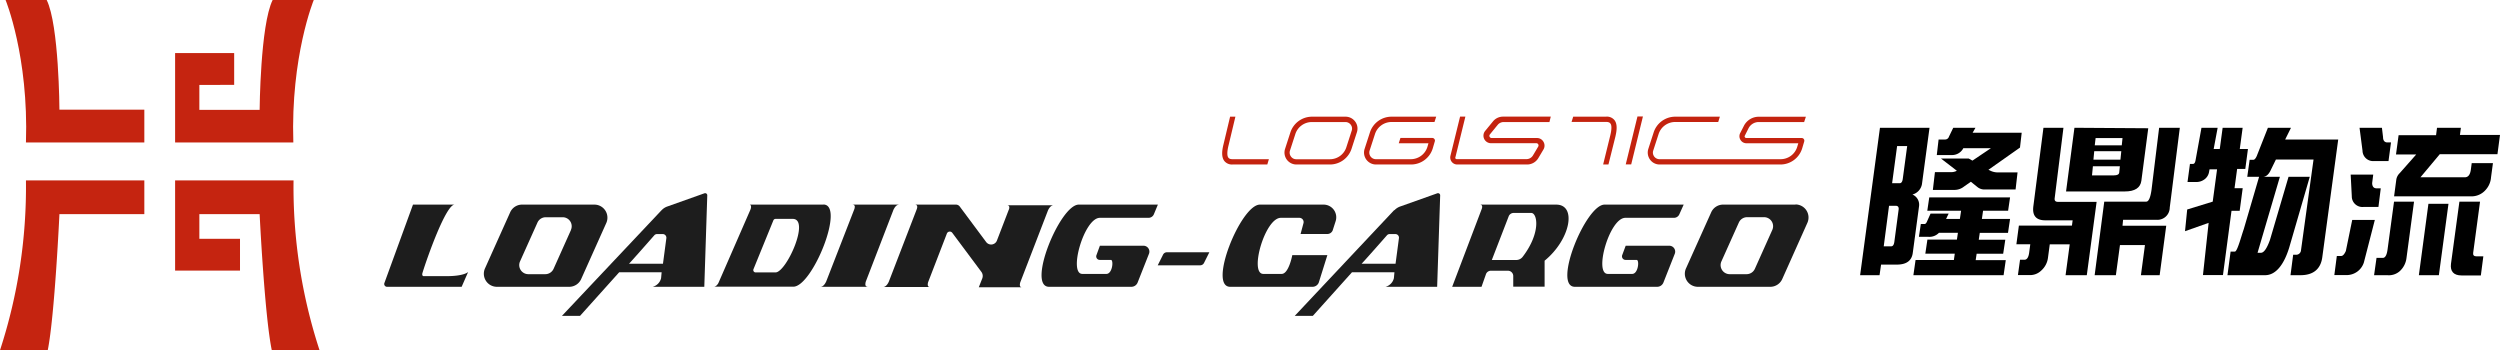 <svg xmlns="http://www.w3.org/2000/svg" viewBox="0 0 471.14 66"><defs><style>.cls-1{fill:#c52410;}.cls-2{fill:#1d1d1d;}.cls-3{fill:#c4230f;}.cls-4{fill:none;}</style></defs><title>logo</title><g id="图层_2" data-name="图层 2"><g id="图层_1-2" data-name="图层 1"><path class="cls-1" d="M1.05,0S5.42,10.6,4.89,26.85H27.2V20.67h-16S11.13,4.73,8.8,0Z"/><path class="cls-1" d="M0,66A99,99,0,0,0,4.89,34H27.2v6.35h-16S10.31,59.46,9,66Z"/><path class="cls-1" d="M59.13,0s-4.37,10.6-3.85,26.85H33V10H44.13v6H37.57v4.71H48.93S49.05,4.73,51.38,0Z"/><path class="cls-1" d="M55.28,34H33V51H45.23V45H37.57V40.35H48.93S49.86,59.46,51.22,66h9a98.86,98.86,0,0,1-4.9-32"/><path class="cls-2" d="M77.83,38.56,72.44,53.34a.53.53,0,0,0,.5.71H87l1.22-2.79s-.75.78-4,.78H79.81c-.09,0-.34-.12-.19-.62,1-3.23,4.45-12.86,6.06-12.86Z"/><path class="cls-2" d="M112,38.56H98.39A2.45,2.45,0,0,0,96.15,40L91.4,50.58a2.46,2.46,0,0,0,2.25,3.47h13.63a2.47,2.47,0,0,0,2.24-1.45L114.27,42A2.46,2.46,0,0,0,112,38.56m-4.39,4.77-3.29,7.34a1.71,1.71,0,0,1-1.56,1H99.6A1.71,1.71,0,0,1,98,49.27l3.29-7.33a1.71,1.71,0,0,1,1.56-1h3.18a1.7,1.7,0,0,1,1.56,2.4"/><path class="cls-2" d="M338.36,38.56H324.73A2.46,2.46,0,0,0,322.49,40l-4.75,10.57A2.46,2.46,0,0,0,320,54.05h13.63a2.47,2.47,0,0,0,2.24-1.45L340.61,42a2.46,2.46,0,0,0-2.25-3.47M334,43.33l-3.29,7.34a1.71,1.71,0,0,1-1.56,1h-3.18a1.71,1.71,0,0,1-1.56-2.41l3.29-7.33a1.71,1.71,0,0,1,1.56-1h3.18a1.7,1.7,0,0,1,1.56,2.4"/><path class="cls-2" d="M124.68,39.61,105.9,59.53h3.41l7.38-8.22h8l-.1,1.1A2.2,2.2,0,0,1,123,54.05h9.73l.56-17.23a.4.4,0,0,0-.54-.39l-7,2.49a2.67,2.67,0,0,0-1.06.69m.25,10.09h-6.4c.19-.16,3.86-4.32,4.77-5.36a.7.7,0,0,1,.52-.23h1.07a.69.69,0,0,1,.68.77Z"/><path class="cls-2" d="M262.73,39.61,244,59.53h3.41l7.38-8.22h8l-.1,1.1a2.2,2.2,0,0,1-1.58,1.64h9.73l.57-17.23a.41.41,0,0,0-.55-.39l-7,2.49a2.74,2.74,0,0,0-1.06.69M263,49.7h-6.4c.2-.16,3.87-4.32,4.78-5.36a.68.68,0,0,1,.51-.23h1.07a.68.68,0,0,1,.68.77Z"/><path class="cls-2" d="M155.18,38.56H141.26c.25,0,.41.4.14,1l-6,13.75s-.33.72-.9.72h15c3.62,0,9.85-15.49,5.65-15.49m-9,12.8h-3.74a.44.44,0,0,1-.41-.62l3.75-9.2a.45.45,0,0,1,.42-.27h3.22c3.35,0-1.2,10.09-3.24,10.09"/><path class="cls-2" d="M163.44,54.05h-8.8c.65,0,1.06-1,1.06-1L161,39.42s.37-.86-.36-.86h8.8c-.68,0-1.07,1-1.07,1l-5.21,13.52s-.32.94.31.94"/><path class="cls-2" d="M190.15,39.42l-2.28,5.93a1.17,1.17,0,0,1-2,.29l-5-6.72a.9.9,0,0,0-.72-.36H172.4c.73,0,.37.86.37.86L167.5,53.09s-.41,1-1.07,1h8.81c-.64,0-.32-.94-.32-.94L178.45,44a.59.59,0,0,1,1-.14l5.5,7.38a1.3,1.3,0,0,1,.17,1.22l-.27.68-.39,1h8.14c-.64,0-.32-.94-.32-.94l5.21-13.52s.39-1,1.08-1h-8.81c.73,0,.36.86.36.86"/><path class="cls-2" d="M248.53,53.25a1.27,1.27,0,0,1-1.18.8H231.84c-4.25,0,2-15.49,5.6-15.49h12a2.39,2.39,0,0,1,2.27,3.12l-.57,1.77a1.1,1.1,0,0,1-1,.65H245.1l.55-2.05a.8.8,0,0,0-.77-1h-3.5c-3,0-6,10.57-3.3,10.57h3.46c1.34,0,2-3.54,2-3.54h6.61Z"/><path class="cls-2" d="M317.3,38.56H302.39c-3.56,0-9.85,15.49-5.59,15.49h15.5a1.27,1.27,0,0,0,1.18-.8l2.14-5.42a1.11,1.11,0,0,0-1-1.52h-8.25l-.66,1.78a.67.67,0,0,0,.63.89h2.09c.57,0,.31,2.64-.83,2.64H303c-2.67,0,.32-10.57,3.31-10.57h9.17a1.1,1.1,0,0,0,1-.66Z"/><path class="cls-2" d="M218.21,38.56H203.3c-3.55,0-9.84,15.49-5.59,15.49h15.5a1.27,1.27,0,0,0,1.18-.8l2.14-5.42a1.11,1.11,0,0,0-1-1.52h-8.25l-.65,1.78a.66.66,0,0,0,.62.89h2.1c.56,0,.3,2.64-.84,2.64h-4.54c-2.66,0,.33-10.57,3.31-10.57h9.17a1.09,1.09,0,0,0,1-.66Z"/><path class="cls-2" d="M226.18,50h-8l1-2a.82.82,0,0,1,.73-.46h8l-1,2a.81.81,0,0,1-.73.46"/><path class="cls-2" d="M293.24,38.56H278.88c.73,0,.34.87.34.87l-5.55,14.62h5.53l.82-2.33a1,1,0,0,1,1-.7h3.16a1,1,0,0,1,1,1v2h5.91V49.13c4.89-4,6.11-10.57,2.18-10.57M285.73,49h-4.59l3.18-8.23a1,1,0,0,1,.94-.64h3.31c1.17,0,1.86,3.74-1.63,8.29a1.54,1.54,0,0,1-1.21.58"/><path class="cls-3" d="M238.83,31h-6.56a1.84,1.84,0,0,1-1.52-.64c-.64-.81-.43-2.12-.17-3.17l1.24-5.2h1l-1.3,5.44c-.29,1.18-.29,2,0,2.31.05.06.21.26.74.26h6.87Z"/><path class="cls-3" d="M303.12,31h-1l1.34-5.45c.29-1.18.3-2,0-2.3-.05-.07-.21-.27-.74-.27h-6.55l.31-1h6.24a1.83,1.83,0,0,1,1.53.65c.63.8.42,2.11.17,3.16Z"/><polygon class="cls-3" points="307.41 30.98 306.38 30.98 308.59 21.95 309.62 21.95 307.41 30.98"/><path class="cls-3" d="M287.71,31H274.59a1.3,1.3,0,0,1-1-.5,1.33,1.33,0,0,1-.25-1.12l1.82-7.4h1l-1.87,7.62a.3.3,0,0,0,0,.27.31.31,0,0,0,.25.12h13.12a1.44,1.44,0,0,0,1.23-.69l1-1.68a.43.43,0,0,0,0-.42.4.4,0,0,0-.36-.21h-8.55a1.42,1.42,0,0,1-1.1-2.31l1.48-1.8a2.42,2.42,0,0,1,1.89-.9h9L292,23h-8.63a1.46,1.46,0,0,0-1.12.53l-1.47,1.8a.42.42,0,0,0-.06.44.42.42,0,0,0,.38.24h8.55a1.39,1.39,0,0,1,1.23.72,1.41,1.41,0,0,1,0,1.43l-1,1.68A2.46,2.46,0,0,1,287.71,31"/><path class="cls-3" d="M250.62,31h-6.31a2.25,2.25,0,0,1-2.14-2.92l1-3.09a4.29,4.29,0,0,1,4.1-3h6.31a2.24,2.24,0,0,1,1.81.92,2.2,2.2,0,0,1,.33,2l-1,3.09a4.29,4.29,0,0,1-4.1,3m-3.38-8a3.27,3.27,0,0,0-3.14,2.31l-1,3.08a1.23,1.23,0,0,0,.19,1.11,1.2,1.2,0,0,0,1,.51h6.31a3.26,3.26,0,0,0,3.14-2.3l1-3.09a1.19,1.19,0,0,0-.18-1.11,1.24,1.24,0,0,0-1-.51Z"/><path class="cls-3" d="M265.87,31H259.3a2.25,2.25,0,0,1-2.14-2.92l1-3.09a4.27,4.27,0,0,1,4.09-3h8.41l-.32,1h-8.09a3.29,3.29,0,0,0-3.14,2.31l-1,3.08a1.25,1.25,0,0,0,.18,1.11,1.23,1.23,0,0,0,1,.51h6.57a3.28,3.28,0,0,0,3.14-2.3l.2-.7H263.6l.32-1h6a.48.48,0,0,1,.4.2.46.46,0,0,1,.08.44L270,28a4.28,4.28,0,0,1-4.09,3"/><path class="cls-3" d="M335.55,31H312.77a2.21,2.21,0,0,1-1.81-.92,2.26,2.26,0,0,1-.33-2l1-3.09a4.27,4.27,0,0,1,4.09-3h8.4l-.31,1H315.7a3.28,3.28,0,0,0-3.14,2.31l-1,3.08A1.24,1.24,0,0,0,312.77,30h22.78a3.27,3.27,0,0,0,3.14-2.3l.21-.7h-9.77a1.31,1.31,0,0,1-1.12-.63,1.29,1.29,0,0,1-.06-1.29l.7-1.37A3.14,3.14,0,0,1,331.46,22h8.87L340,23h-8.56a2.15,2.15,0,0,0-1.92,1.18l-.69,1.37a.29.29,0,0,0,0,.31.33.33,0,0,0,.27.15h10.44a.49.49,0,0,1,.4.2.53.53,0,0,1,.08.44l-.4,1.35a4.29,4.29,0,0,1-4.1,3"/><path d="M362.21,34.65l1.42-10.57h-9.34l-3.74,27.78h3.66l.29-2h3.2c1.66-.06,2.58-.79,2.77-2.18l1.19-8.85a2.08,2.08,0,0,0-1.25-2.17,2.47,2.47,0,0,0,1.8-2M357,45.58c-.08.56-.27.84-.6.84H355l1-7.64h1.24q.66,0,.57.72Zm1.59-11.89c-.07.56-.27.84-.59.84h-1.42l.94-7h1.9Z"/><path d="M368.1,24.08h4.19l-.54.94H381l-.32,2.79L374.73,32l.21.09a3.2,3.2,0,0,0,1.63.4h3.65l-.37,3.22h-5.79a2.09,2.09,0,0,1-1.4-.46l-1.24-1-1.31.92a2.85,2.85,0,0,1-1.85.62h-4l.39-3.35h3a2.22,2.22,0,0,0,1.13-.26l-3-2.31H371l.72.4,3.48-2.34H370a2.38,2.38,0,0,1-2.16,1.29H365l.34-2.93h1.26a.76.76,0,0,0,.69-.53Z"/><path d="M378.81,37.2l-.37,2.52h-4.72l-.22,1.54h5.31l-.39,2.63H373.1l-.19,1.29h5l-.4,2.64h-5l-.18,1.2H378l-.41,2.84h-17L361,49h7.22l.17-1.2h-5.55l.39-2.64h5.56l.19-1.29h-3.57a2.51,2.51,0,0,1-2,.76h-1.78l.36-2.41h.72c.12,0,.25-.11.38-.33l.73-1.63h3.41l-.48,1h2.6l.23-1.54h-6.37l.37-2.52Z"/><path d="M385.1,24.08h3.77l-1.65,13.24q-.11.72.6.72h7.3l-1.85,13.82h-4l.78-5.81h-3.76l-.34,2.55A3.85,3.85,0,0,1,384.67,51a3,3,0,0,1-2.23.84h-2.15l.4-2.89h.84c.46,0,.76-.45.88-1.33l.21-1.59H380l.47-3.51h10l.13-1h-5.16c-1.73,0-2.48-.89-2.24-2.67Z"/><path d="M390.94,24.08l-1.58,12h11.07c1.9,0,2.93-.68,3.12-2l1.3-9.91Zm8.44,8.46q-.08.51-1,.51h-4.13l.17-1.72h5.08Zm.23-2.45h-5.09l.15-1.6h5.1Zm.25-2.7h-5.09l.16-1.37H400Z"/><path d="M406.9,24.08h3.9l-1.9,15.05a2.32,2.32,0,0,1-2.54,2.29h-6.25L400,42.54h8.24L407,51.86h-3.53l.76-5.68h-4.71l-.77,5.68h-4L396.56,38h7.91c.46,0,.79-.75,1-2.24Z"/><path d="M414.88,24.08h3.05l-.75,4h1.15l.54-4h3.77l-.54,4h1.54l-.5,3.76H421.6l-.49,3.63h1.54l-.57,4.26h-1.54l-1.61,12.11h-3.77L416.23,42l-4.45,1.57.41-4.09L417,38l.82-6.09h-1.42l-.08.44a2.19,2.19,0,0,1-.83,1.42,2.55,2.55,0,0,1-1.61.53h-1.63l.46-3.41h.57q.36,0,.48-.66Z"/><path d="M427.4,24.08h4.35l-1.1,2.22h10l-3,22.17c-.29,2.2-1.66,3.39-4.09,3.39h-1.9l.5-3.85h.48a.92.92,0,0,0,1-.87L436,30.06h-7.09L428,31.92c-.4.93-.92,1.4-1.54,1.4h3.2l-3.39,11.52-.82,2.8h.63q.84,0,1.71-2.43l3.5-11.89h4l-3.87,13.32c-.94,3.09-2.46,5.22-4.55,5.22h-7.09l.59-4.45h.81c.46,0,1.19-2.87,1.67-4.22l2.89-9.87h-2.23l.45-3.21h.7c.22,0,.43-.24.64-.71Z"/><path d="M443.29,41.45h4.26l-2.06,8a3.41,3.41,0,0,1-3.33,2.39h-2.24l.47-3.6h.82c.3,0,.6-.31.88-.94Z"/><path d="M443,32.9h4.25l-.2,1.59c0,.66.3,1,.81,1h.81L448.23,39h-2.81a2,2,0,0,1-2.21-2Z"/><path d="M444.67,24.08h4.22l.21,1.76c0,.66.3,1,.81,1h.69l-.47,3.51h-2.69a2,2,0,0,1-2.21-1.95Z"/><path d="M459.27,24.08h4.5l-.18,1.35h7.55l-.48,3.63H459.79l-3.64,4.35h8.37c.62,0,1-.48,1.13-1.46l.16-1.21h4l-.36,2.67a3.93,3.93,0,0,1-1,2.36A3.53,3.53,0,0,1,465.58,37h-14.4l.42-3.17a2.17,2.17,0,0,1,.65-1.21l3.1-3.51h-3.81l.49-3.63h7.06Z"/><path d="M451.17,38h3.77L453.52,48.6a4,4,0,0,1-1.28,2.51,3.1,3.1,0,0,1-2.35.75h-2.48l.46-3.26h1.18q.69,0,.9-1.59Z"/><polygon points="457.65 38.41 461.43 38.41 459.62 51.86 455.85 51.86 457.65 38.41"/><path d="M463.49,38h3.89l-1.3,9.68c-.05.42.16.63.64.63H468l-.47,3.6H463.9c-1.51,0-2.17-.79-2-2.18Z"/><rect class="cls-4" width="471.14" height="66"/></g></g></svg>